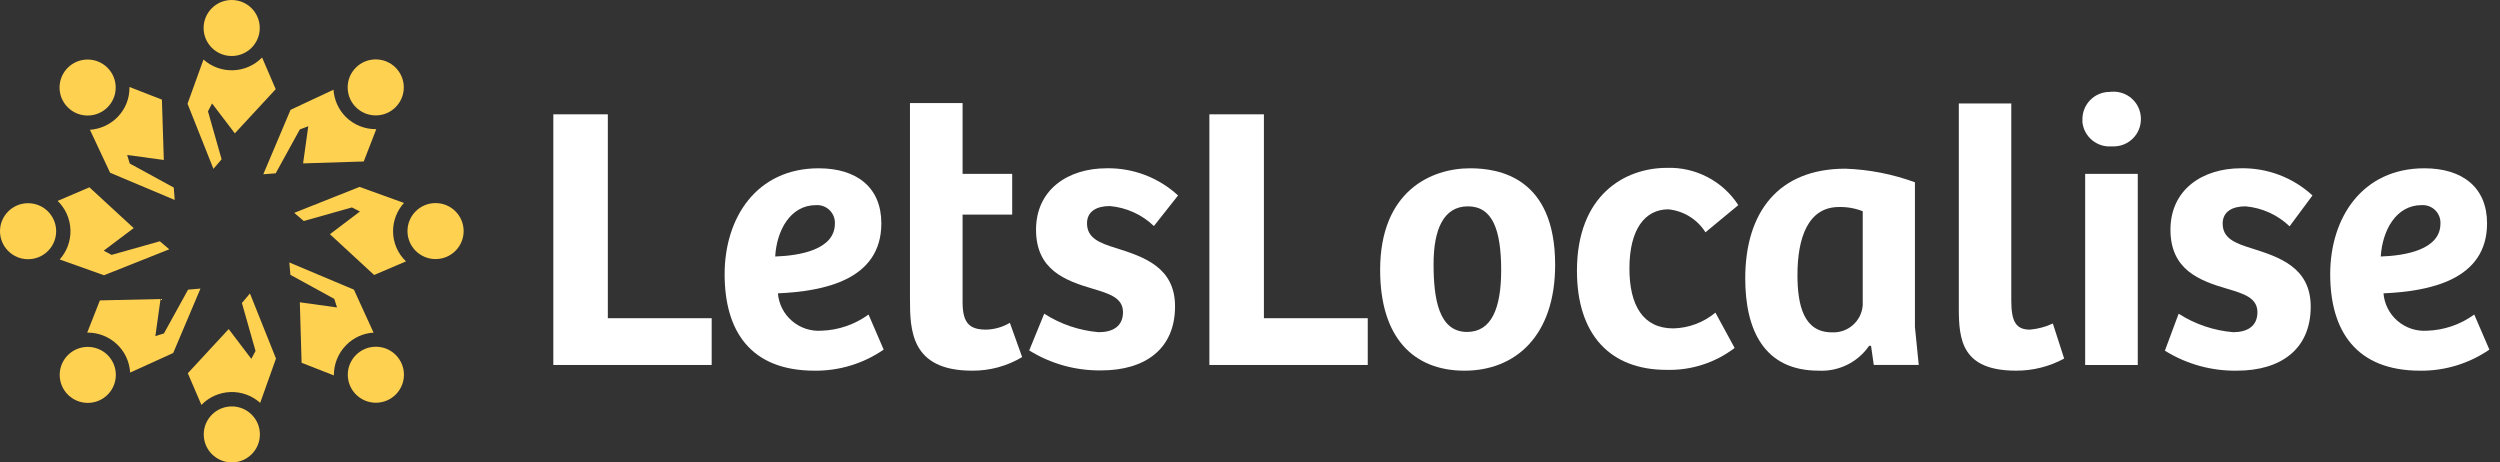 <svg width="173" height="32" viewBox="0 0 173 32" fill="none" xmlns="http://www.w3.org/2000/svg">
<rect x="0" y="0" width="173" height="32" fill="#333333" stroke="none"/>
<path d="M16.033 3.875C17.106 3.875 17.975 3.008 17.975 1.938C17.975 0.868 17.106 0 16.033 0C14.96 0 14.09 0.868 14.09 1.938C14.09 3.008 14.96 3.875 16.033 3.875Z" fill="#FFD150"/>
<path d="M14.081 4.121C14.644 4.623 15.381 4.889 16.137 4.862C16.892 4.836 17.608 4.52 18.136 3.979L19.079 6.171L16.25 9.228L14.675 7.159L14.392 7.704L15.335 11.024L14.769 11.683L12.977 7.178L14.081 4.121Z" fill="#FFD150"/>
<path d="M16.042 31.999C17.115 31.999 17.985 31.132 17.985 30.062C17.985 28.991 17.115 28.124 16.042 28.124C14.969 28.124 14.099 28.991 14.099 30.062C14.099 31.132 14.969 31.999 16.042 31.999Z" fill="#FFD150"/>
<path d="M18.004 27.879C17.441 27.372 16.701 27.103 15.943 27.13C15.184 27.156 14.466 27.475 13.939 28.02L12.996 25.829L15.825 22.772L17.391 24.832L17.683 24.286L16.74 20.966L17.297 20.308L19.098 24.813L18.004 27.879Z" fill="#FFD150"/>
<path d="M1.943 17.938C3.016 17.938 3.886 17.07 3.886 16C3.886 14.93 3.016 14.062 1.943 14.062C0.87 14.062 0 14.93 0 16C0 17.07 0.87 17.938 1.943 17.938Z" fill="#FFD150"/>
<path d="M4.131 17.956C4.635 17.392 4.902 16.656 4.875 15.901C4.849 15.146 4.532 14.43 3.989 13.902L6.187 12.962L9.252 15.784L7.177 17.345L7.724 17.637L11.062 16.696L11.713 17.251L7.196 19.047L4.131 17.956Z" fill="#FFD150"/>
<path d="M30.141 17.928C31.214 17.928 32.084 17.061 32.084 15.99C32.084 14.92 31.214 14.053 30.141 14.053C29.068 14.053 28.198 14.92 28.198 15.99C28.198 17.061 29.068 17.928 30.141 17.928Z" fill="#FFD150"/>
<path d="M27.953 14.043C27.471 14.578 27.203 15.271 27.199 15.991C27.198 16.382 27.277 16.77 27.431 17.131C27.585 17.491 27.811 17.817 28.095 18.088L25.888 19.029L22.832 16.207L24.907 14.636L24.351 14.354L21.021 15.294L20.361 14.73L24.879 12.934L27.953 14.043Z" fill="#FFD150"/>
<path d="M6.064 7.995C7.137 7.995 8.007 7.128 8.007 6.058C8.007 4.988 7.137 4.12 6.064 4.12C4.991 4.12 4.121 4.988 4.121 6.058C4.121 7.128 4.991 7.995 6.064 7.995Z" fill="#FFD150"/>
<path d="M6.224 8.982C6.935 8.932 7.605 8.628 8.11 8.126C8.387 7.851 8.605 7.522 8.751 7.16C8.897 6.798 8.968 6.41 8.959 6.02L11.204 6.894L11.336 11.07L8.799 10.723L8.978 11.315L12.024 12.98L12.09 13.836L7.62 11.955L6.224 8.982Z" fill="#FFD150"/>
<path d="M26.01 27.869C27.083 27.869 27.953 27.002 27.953 25.932C27.953 24.862 27.083 23.994 26.01 23.994C24.937 23.994 24.067 24.862 24.067 25.932C24.067 27.002 24.937 27.869 26.01 27.869Z" fill="#FFD150"/>
<path d="M25.85 23.017C25.137 23.06 24.465 23.365 23.964 23.872C23.687 24.149 23.469 24.478 23.322 24.84C23.174 25.201 23.101 25.589 23.105 25.979L20.87 25.105L20.748 20.919L23.322 21.276L23.134 20.684L20.097 19.019L20.021 18.163L24.492 20.044L25.85 23.017Z" fill="#FFD150"/>
<path d="M6.074 27.88C7.147 27.88 8.016 27.013 8.016 25.942C8.016 24.872 7.147 24.005 6.074 24.005C5.001 24.005 4.131 24.872 4.131 25.942C4.131 27.013 5.001 27.88 6.074 27.88Z" fill="#FFD150"/>
<path d="M9.006 25.782C8.963 25.028 8.63 24.32 8.076 23.805C7.523 23.29 6.792 23.008 6.036 23.016L6.913 20.787L11.11 20.693L10.751 23.261L11.345 23.073L13.014 20.044L13.873 19.969L11.986 24.427L9.006 25.782Z" fill="#FFD150"/>
<path d="M26 7.986C27.073 7.986 27.943 7.118 27.943 6.048C27.943 4.978 27.073 4.11 26 4.11C24.927 4.11 24.058 4.978 24.058 6.048C24.058 7.118 24.927 7.986 26 7.986Z" fill="#FFD150"/>
<path d="M23.077 6.208C23.124 6.916 23.425 7.584 23.926 8.089C24.203 8.364 24.533 8.581 24.896 8.726C25.259 8.871 25.647 8.943 26.038 8.936L25.171 11.174L20.974 11.306L21.332 8.738L20.748 8.955L19.078 11.993L18.22 12.059L20.106 7.6L23.077 6.208Z" fill="#FFD150"/>
<path d="M38.29 7.911H42.062V22.02H49.248V25.256H38.29V7.911Z" fill="white"/>
<path d="M60.989 15.455C60.989 19.387 56.991 20.158 53.831 20.299C53.892 21.038 54.241 21.723 54.804 22.207C55.367 22.691 56.098 22.935 56.84 22.886C58.016 22.848 59.153 22.458 60.103 21.766L61.15 24.193C59.746 25.161 58.075 25.67 56.368 25.651C51.917 25.651 50.144 22.886 50.144 18.973C50.144 15.06 52.36 11.646 56.651 11.646C59.292 11.646 60.989 12.972 60.989 15.455ZM56.472 14.194C54.69 14.194 53.747 15.944 53.643 17.75C55.34 17.694 57.774 17.28 57.774 15.474C57.789 15.151 57.676 14.835 57.458 14.595C57.241 14.356 56.937 14.212 56.614 14.194H56.472Z" fill="white"/>
<path d="M66.611 7.13V12.03H70.043V14.852H66.611V20.928C66.611 22.443 67.167 22.81 68.261 22.81C68.833 22.792 69.391 22.631 69.883 22.339L70.732 24.71C69.684 25.337 68.483 25.663 67.261 25.65C63.017 25.65 62.97 22.828 62.97 20.665V7.13H66.611Z" fill="white"/>
<path d="M72.26 21.709C73.394 22.436 74.689 22.875 76.032 22.988C76.975 22.988 77.711 22.602 77.711 21.605C77.711 20.608 76.767 20.326 75.645 19.988C73.684 19.414 71.694 18.662 71.694 15.896C71.694 13.131 73.891 11.645 76.579 11.645C78.408 11.613 80.178 12.287 81.521 13.526L79.851 15.642C79.022 14.846 77.943 14.358 76.796 14.259C75.928 14.259 75.221 14.598 75.221 15.454C75.221 16.479 76.088 16.818 77.258 17.175C79.144 17.777 81.313 18.483 81.313 21.201C81.313 24.145 79.248 25.631 76.211 25.631C74.449 25.659 72.717 25.179 71.222 24.249L72.26 21.709Z" fill="white"/>
<path d="M83.689 7.911H87.462V22.02H94.648V25.256H83.689V7.911Z" fill="white"/>
<path d="M101.731 11.646C103.721 11.646 107.616 12.266 107.616 18.324C107.616 23.271 104.843 25.651 101.344 25.651C97.845 25.651 95.506 23.403 95.506 18.681C95.506 13.235 99.024 11.646 101.731 11.646ZM103.881 18.709C103.881 15.888 103.277 14.279 101.58 14.279C99.882 14.279 99.203 15.897 99.203 18.267C99.203 20.638 99.543 22.97 101.523 22.97C103.202 22.97 103.881 21.352 103.881 18.691V18.709Z" fill="white"/>
<path d="M118.707 21.634L120.037 24.079C118.685 25.108 117.02 25.642 115.321 25.594C111.454 25.594 109.125 23.195 109.125 18.737C109.125 13.516 112.416 11.616 115.349 11.616C116.326 11.584 117.295 11.804 118.161 12.256C119.027 12.707 119.761 13.375 120.291 14.194L118.018 16.075C117.741 15.632 117.365 15.259 116.92 14.984C116.476 14.708 115.974 14.538 115.453 14.485C113.831 14.485 112.756 15.868 112.756 18.577C112.756 21.135 113.699 22.725 115.793 22.725C116.86 22.701 117.887 22.316 118.707 21.634Z" fill="white"/>
<path d="M132.513 22.621L132.777 25.255H129.665L129.476 23.929H129.344C128.958 24.491 128.433 24.944 127.82 25.245C127.207 25.547 126.527 25.686 125.845 25.65C122.073 25.65 120.771 22.828 120.771 19.263C120.771 14.673 123.073 11.673 127.703 11.673C129.346 11.731 130.969 12.049 132.513 12.613V22.621ZM128.901 14.617C128.379 14.412 127.821 14.313 127.26 14.325C125.11 14.325 124.384 16.47 124.384 19.028C124.384 21.145 124.827 22.998 126.76 22.998C127.293 23.029 127.818 22.848 128.218 22.496C128.619 22.144 128.865 21.648 128.901 21.116V14.617Z" fill="white"/>
<path d="M139.181 7.158V20.797C139.181 22.227 139.492 22.81 140.463 22.81C141.016 22.765 141.555 22.621 142.057 22.386L142.84 24.813C141.821 25.365 140.68 25.653 139.52 25.65C135.748 25.65 135.55 23.506 135.55 21.323V7.158H139.181Z" fill="white"/>
<path d="M146.113 6.35C146.368 6.329 146.625 6.361 146.868 6.443C147.111 6.524 147.334 6.655 147.525 6.825C147.715 6.996 147.869 7.204 147.977 7.436C148.084 7.668 148.143 7.919 148.15 8.175V8.25C148.15 8.749 147.951 9.227 147.597 9.58C147.244 9.933 146.764 10.131 146.264 10.131H146.094C145.612 10.161 145.136 10.004 144.766 9.695C144.396 9.385 144.159 8.945 144.104 8.466C144.099 8.391 144.099 8.316 144.104 8.24C144.104 7.742 144.303 7.263 144.657 6.91C145.01 6.557 145.49 6.359 145.99 6.359L146.113 6.35ZM144.293 25.256V12.031H147.933V25.256H144.293Z" fill="white"/>
<path d="M150.762 21.709C151.896 22.436 153.191 22.875 154.534 22.988C155.478 22.988 156.213 22.602 156.213 21.605C156.213 20.608 155.27 20.326 154.138 19.988C152.177 19.414 150.196 18.662 150.196 15.896C150.196 13.131 152.394 11.645 155.081 11.645C156.91 11.613 158.681 12.287 160.023 13.526L158.439 15.661C157.609 14.865 156.53 14.377 155.383 14.278C154.516 14.278 153.808 14.617 153.808 15.473C153.808 16.498 154.676 16.837 155.845 17.194C157.731 17.796 159.901 18.502 159.901 21.22C159.901 24.164 157.835 25.65 154.798 25.65C153.037 25.678 151.304 25.198 149.81 24.267L150.762 21.709Z" fill="white"/>
<path d="M172.104 15.455C172.104 19.387 168.106 20.158 164.937 20.299C164.997 21.038 165.347 21.723 165.91 22.207C166.473 22.691 167.204 22.935 167.945 22.886C169.125 22.85 170.265 22.46 171.218 21.766L172.265 24.193C170.857 25.161 169.184 25.671 167.474 25.651C163.032 25.651 161.25 22.886 161.25 18.973C161.25 15.06 163.475 11.646 167.766 11.646C170.407 11.646 172.104 12.972 172.104 15.455ZM167.578 14.194C165.805 14.194 164.862 15.944 164.748 17.75C166.446 17.694 168.879 17.28 168.879 15.474C168.895 15.151 168.781 14.835 168.564 14.595C168.346 14.356 168.043 14.212 167.719 14.194H167.578Z" fill="white"/>
</svg>
